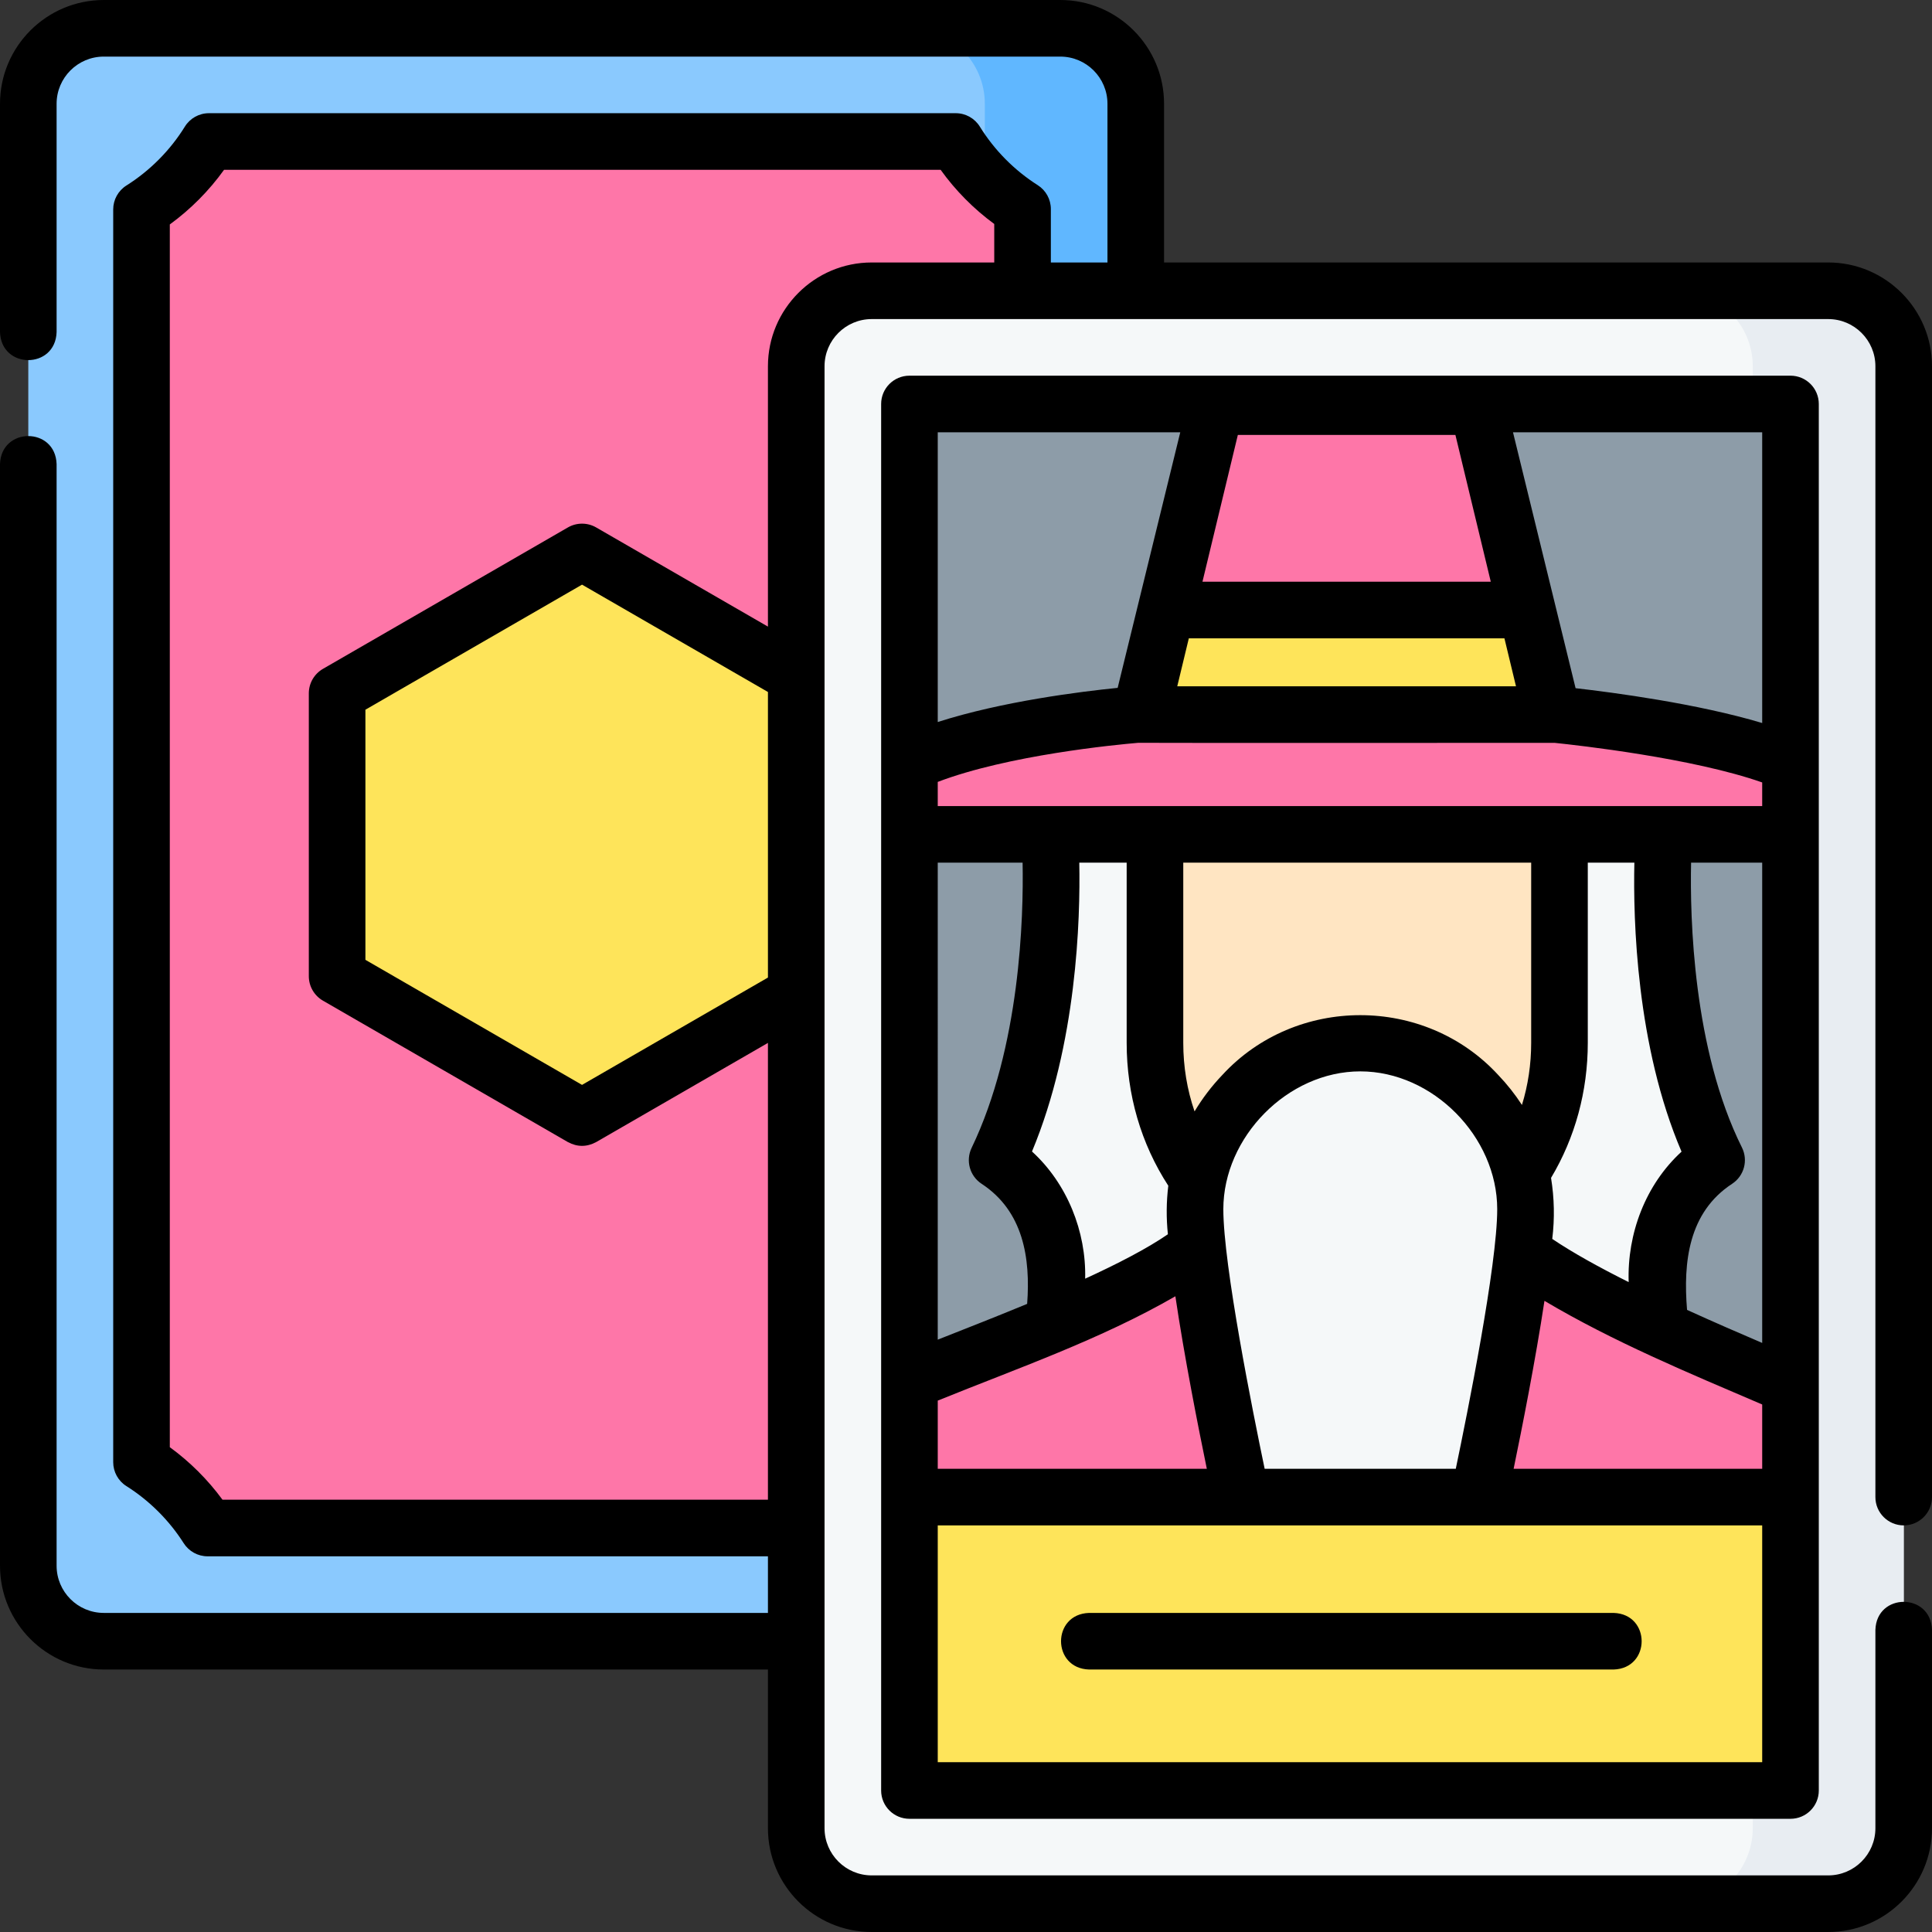 <svg id="Layer_1" enable-background="new 0 0 512 512" height="512" viewBox="0 0 512 512" width="512" xmlns="http://www.w3.org/2000/svg"><rect x="0" y="0" width="512" height="512" fill="#333333" stroke="none"/><g><g><g><g><path d="m280.988 434.941h-253.488c-11.046 0-20-8.954-20-20v-387.441c0-11.046 8.954-20 20-20h253.488c11.046 0 20 8.954 20 20v387.441c0 11.046-8.954 20-20 20z" fill="#8ac9fe"/><path d="m280.988 7.5h-40c11.046 0 20 8.954 20 20v387.441c0 11.046-8.954 20-20 20h40c11.046 0 20-8.954 20-20v-387.441c0-11.046-8.954-20-20-20z" fill="#60b7ff"/><g><path d="m253.287 37.5h-197.919c-4.503 7.28-10.628 13.446-17.868 18.008v331.982c7.053 4.444 13.042 10.414 17.511 17.451h198.633c4.433-6.981 10.363-12.911 17.344-17.344v-332.196c-7.167-4.551-13.233-10.677-17.701-17.901z" fill="#fe76a8"/></g><path d="m219.149 258.694v-74.946l-64.905-37.473-64.905 37.473v74.946l64.905 37.472z" fill="#fee45a"/></g><path d="m484.5 504.5h-253.488c-11.046 0-20-8.954-20-20v-387.441c0-11.046 8.954-20 20-20h253.488c11.046 0 20 8.954 20 20v387.441c0 11.046-8.954 20-20 20z" fill="#f5f8f9"/><path d="m484.5 77.059h-40c11.046 0 20 8.954 20 20v387.441c0 11.046-8.954 20-20 20h40c11.046 0 20-8.954 20-20v-387.441c0-11.046-8.954-20-20-20z" fill="#e8edf2"/><path d="m241.012 366.18v-259.121h233.488v260.214z" fill="#8d9ca8"/><path d="m241.012 371.135h233.488v103.365h-233.488z" fill="#fee45a"/><g><g><path d="m440.963 221.116s-3.963 50.347 13.955 86.33c-9.943 6.511-16.117 18.307-15.838 30.973.235 10.684 2.884 39.731 11.01 58.326h-90.74.469-90.74c8.126-18.595 10.774-47.642 11.01-58.326.279-12.665-5.895-24.462-15.838-30.973 17.751-36.901 13.955-86.33 13.955-86.33z" fill="#f5f8f9"/><g><path d="m342.079 316.878c-8.461 2.5-16.688 6.93-24.388 13.423-15.938 13.441-62.428 29.637-76.679 35.879v30.564h233.488v-29.471c-14.251-6.242-57.086-23.531-73.024-36.972-7.388-6.23-15.717-10.769-24.563-13.363z" fill="#fe76a8"/></g><g><g><g><g><g><g><path d="m306.079 221.116v55.246c0 23.325 12.49 43.461 30.564 52.872 6.979 3.634 14.79 5.67 23.037 5.67 7.929 0 15.456-1.882 22.228-5.258 18.508-9.225 31.373-29.613 31.373-53.284v-55.246z" fill="#ffe5c2"/></g></g></g></g></g></g><g><path d="m411.519 189.279h-.264l-19.65-81.523h-69.468l-19.65 81.523h-.264s-39.501 2.865-61.211 12.955v18.882h233.488v-18.882c-20.661-8.996-62.981-12.955-62.981-12.955z" fill="#fe76a8"/><g><path d="m308.77 161.66-6.548 27.716h109.297l-6.682-27.716z" fill="#fee45a"/></g></g><g><path d="m329.069 396.744s-12.373-56.824-12.373-76.296c0-22.251 19.08-44.025 43.792-44.025s43.792 21.774 43.792 44.025c0 19.39-12.406 76.296-12.406 76.296z" fill="#f5f8f9"/></g></g></g></g></g><g><path d="m504.5 404.244c4.142 0 7.5-3.358 7.5-7.5v-299.685c0-15.164-12.336-27.5-27.5-27.5h-176.012v-42.059c0-15.164-12.336-27.5-27.5-27.5h-253.488c-15.164 0-27.5 12.336-27.5 27.5v60.5c.307 9.916 14.696 9.909 15 0v-60.5c0-6.893 5.607-12.5 12.5-12.5h253.488c6.893 0 12.5 5.607 12.5 12.5v42.059h-15v-14.158c0-2.567-1.312-4.956-3.479-6.332-6.191-3.931-11.497-9.296-15.344-15.515-1.367-2.21-3.78-3.555-6.378-3.555h-197.919c-2.598 0-5.011 1.345-6.378 3.555-3.879 6.271-9.235 11.668-15.488 15.608-2.18 1.374-3.502 3.77-3.502 6.346v331.982c0 2.576 1.322 4.972 3.502 6.346 6.076 3.828 11.324 9.059 15.177 15.125 1.376 2.167 3.765 3.479 6.332 3.479h148.501v15h-176.012c-6.893 0-12.5-5.607-12.5-12.5v-291.94c-.307-9.916-14.696-9.909-15 0v291.941c0 15.164 12.336 27.5 27.5 27.5h176.012v42.059c0 15.164 12.336 27.5 27.5 27.5h253.488c15.164 0 27.5-12.336 27.5-27.5v-52.559c-.307-9.916-14.696-9.909-15 0v52.559c0 6.893-5.607 12.5-12.5 12.5h-253.488c-6.893 0-12.5-5.607-12.5-12.5v-387.441c0-6.893 5.607-12.5 12.5-12.5h253.488c6.893 0 12.5 5.607 12.5 12.5v299.686c0 4.141 3.358 7.499 7.5 7.499zm-300.988-145.182-49.268 28.445-57.405-33.143v-66.285l57.405-33.143 49.268 28.445zm0-162.003v69.001l-45.518-26.28c-2.32-1.34-5.18-1.34-7.5 0l-64.905 37.473c-2.32 1.34-3.75 3.815-3.75 6.495v74.945c0 2.68 1.43 5.155 3.75 6.495l64.905 37.473c2.5 1.34 5 1.34 7.5 0l45.518-26.28v121.059h-144.547c-3.899-5.316-8.639-10.041-13.965-13.921v-324.04c5.521-4.02 10.402-8.936 14.376-14.479h189.902c3.933 5.485 8.757 10.359 14.209 14.356v10.203h-32.477c-15.162 0-27.498 12.336-27.498 27.5z"/><path d="m241.012 99.559c-4.142 0-7.5 3.358-7.5 7.5v367.441c0 4.142 3.358 7.5 7.5 7.5h233.488c4.142 0 7.5-3.358 7.5-7.5v-367.441c0-4.142-3.358-7.5-7.5-7.5zm60.62 97.293c1.048.056 109.239.027 110.34.01 6.269.648 36.6 4.028 55.028 10.494v6.259h-218.488v-6.402c18.659-7.106 47.113-9.847 53.12-10.361zm84.065-81.596 9.377 38.904h-76.408l9.377-38.904zm-70.646 53.904h83.639l3.065 12.716h-89.769zm-41.56 135.998c11.889-28.485 12.825-61.545 12.531-76.542h12.557v47.746c0 13.725 3.805 26.75 11.033 37.872-.522 4.281-.558 8.567-.107 12.859-5.55 3.819-13.392 7.858-21.926 11.771.309-12.521-4.796-25.222-14.088-33.706zm50.411-20.248c-2.819 2.95-5.275 6.189-7.331 9.625-1.975-5.731-2.993-11.851-2.993-18.173v-47.746h92.201v47.746c0 5.677-.83 11.216-2.444 16.461-1.822-2.802-3.917-5.458-6.263-7.913-19.461-21.176-53.709-21.175-73.17 0zm87.139 27.244c6.381-10.667 9.739-22.972 9.739-35.793v-47.746h12.346c-.338 15.135.511 48.569 12.499 76.588-9.553 8.752-14.439 21.734-14.01 34.569-7.622-3.816-14.764-7.741-20.252-11.447.658-5.404.55-10.794-.322-16.171zm36.046 34.982c-1.047-12.628.365-25.837 11.939-33.416 3.18-2.082 4.3-6.215 2.605-9.618-12.972-26.051-13.787-60.872-13.477-75.487h18.846v127.276c-5.742-2.459-12.697-5.466-19.913-8.755zm-198.575-118.52h22.488c.275 14.476-.628 48.801-13.509 75.579-1.631 3.391-.498 7.465 2.65 9.526 11.065 7.245 12.973 19.713 12.065 31.818-7.858 3.261-15.783 6.357-23.694 9.485zm0 142.558c21.177-8.587 43.108-16.187 62.974-27.65 2.388 16.124 6.089 34.834 8.336 45.72h-71.309v-18.07zm75.683-50.726c0-19.096 17.027-36.525 36.292-36.525 19.28 0 36.292 17.386 36.292 36.525 0 14.794-7.862 53.873-10.981 68.796h-50.653c-3.112-14.911-10.95-53.933-10.95-68.796zm85.102 24.288c18.312 10.87 38.167 19.1 57.703 27.469v17.039h-65.876c2.195-10.618 5.775-28.675 8.173-44.508zm57.703-153.129c-17.184-5.147-39.387-8.081-49.454-9.231l-16.587-67.818h66.041zm-154.218-77.048-16.592 67.731c-9.759.981-30.591 3.57-47.679 9.052v-76.783zm-64.27 352.441v-62.756h218.488v62.756z"/><path d="m427.621 427.441h-139c-9.916.307-9.909 14.696 0 15h139c9.916-.307 9.909-14.695 0-15z"/></g></g></svg>